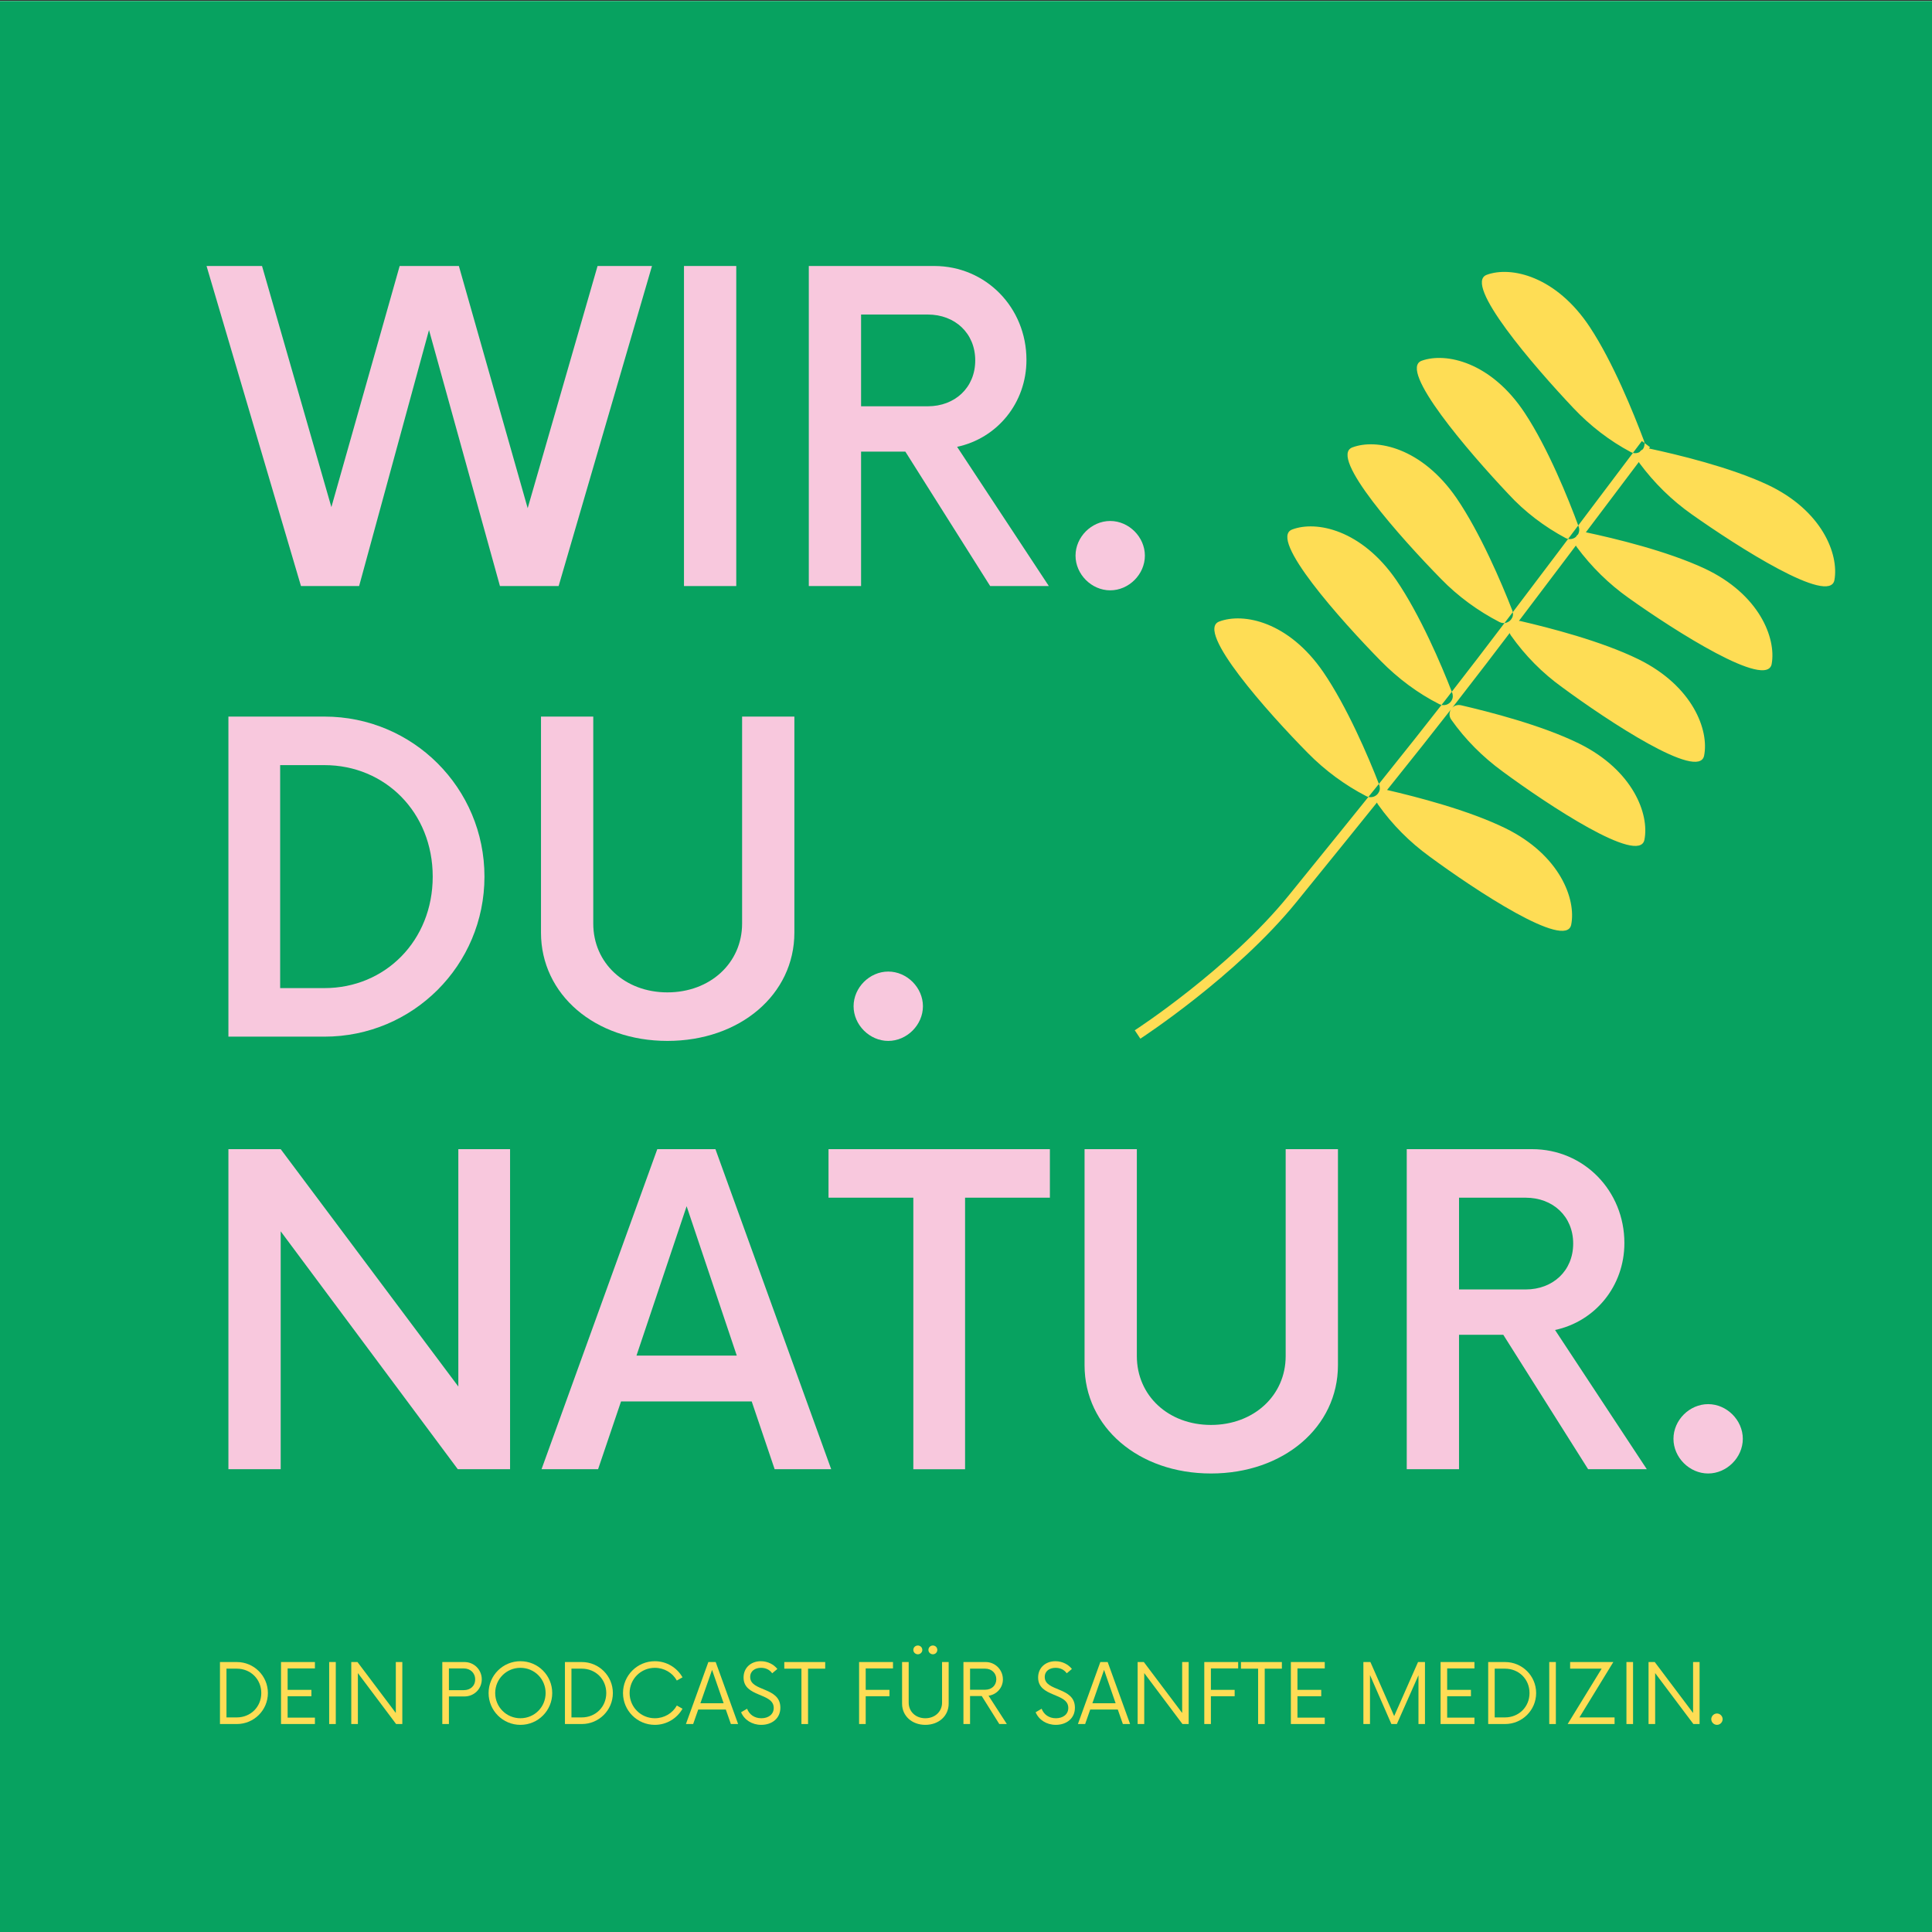 <?xml version="1.0" encoding="utf-8"?>
<!-- Generator: Adobe Illustrator 24.1.0, SVG Export Plug-In . SVG Version: 6.00 Build 0)  -->
<svg version="1.1" id="Ebene_1" xmlns="http://www.w3.org/2000/svg" xmlns:xlink="http://www.w3.org/1999/xlink" x="0px" y="0px"
	 viewBox="0 0 1984.25 1984.25" style="enable-background:new 0 0 1984.25 1984.25;" xml:space="preserve">
<rect x="0" y="0" width="1984.25" height="1984.25" fill="#333333" stroke="none"/>
<style type="text/css">
	.Grün_x0020_bogenförmig{fill:url(#SVGID_1_);stroke:#FFFFFF;stroke-width:0.25;stroke-miterlimit:1;}
	.st0{clip-path:url(#SVGID_3_);}
	.st1{fill:#FFFFFF;}
	.st2{fill:#07A260;}
	.st3{clip-path:url(#SVGID_5_);}
	.st4{fill:#FEDD55;}
	.st5{fill:#F8C8DD;}
</style>
<linearGradient id="SVGID_1_" gradientUnits="userSpaceOnUse" x1="0" y1="1984.25" x2="0.707" y2="1983.543">
	<stop  offset="0" style="stop-color:#009E31"/>
	<stop  offset="0.983" style="stop-color:#1A3413"/>
</linearGradient>
<g id="surface1">
	<g>
		<defs>
			<rect id="SVGID_2_" y="1" width="1984.25" height="1984.25"/>
		</defs>
		<clipPath id="SVGID_3_">
			<use xlink:href="#SVGID_2_"  style="overflow:visible;"/>
		</clipPath>
		<g class="st0">
			<path class="st1" d="M0,1h1984.25v1990.87H0V1z"/>
			<path class="st1" d="M0,1h1984.25v1984.25H0V1z"/>
			<path class="st2" d="M0,1h1984.25v1984.25H0V1z"/>
		</g>
	</g>
	<g>
		<defs>
			<rect id="SVGID_4_" x="1165.31" y="278.92" width="719.69" height="787.85"/>
		</defs>
		<clipPath id="SVGID_5_">
			<use xlink:href="#SVGID_4_"  style="overflow:visible;"/>
		</clipPath>
		<g class="st3">
			<path class="st4" d="M1171.2,1066.77l-5.76-8.64c1.05-0.52,97.19-63.37,157.97-138.26c155.88-192.21,165.84-205.3,329.31-422.38
				l33.54-44.52l8.38,6.29l-33.54,44.52c-163.74,217.34-173.43,230.18-329.57,422.64
				C1269.71,1002.61,1171.99,1066.24,1171.2,1066.77z M1608.19,552.73c4.71,2.36,10.48,0.26,12.84-4.45
				c1.05-2.35,1.31-4.97,0.26-7.59c-10.48-28.54-31.44-80.39-55.28-116.53c-34.58-52.38-80.95-62.59-105.84-53.68
				c-24.89,8.91,48.73,94.27,88.81,136.69C1566.01,525.76,1586.18,540.95,1608.19,552.73z M1540.07,638.89
				c4.71,2.36,10.48,0.52,12.84-4.19c1.31-2.36,1.31-5.24,0.26-7.85c-11-28.28-33.01-79.87-57.38-115.48
				c-35.63-51.59-82-61.27-106.89-51.85c-24.89,9.43,50.3,93.48,91.17,135.12C1497.37,612.44,1517.8,627.37,1540.07,638.89z
				 M1478.24,723.21c4.71,2.35,10.48,0.52,12.84-4.19c1.31-2.36,1.31-5.5,0.26-7.86c-11.01-28.54-33.01-79.87-57.37-115.48
				c-35.63-51.59-82-61.28-106.89-51.85c-24.89,9.43,50.3,93.48,91.17,135.12C1435.8,696.75,1455.98,711.94,1478.24,723.21z
				 M1403.32,817.74c4.71,2.35,10.48,0.52,12.83-4.19c1.31-2.36,1.31-5.24,0.26-7.86c-11-28.54-33.01-79.87-57.37-115.48
				c-35.63-51.85-82-61.28-106.89-51.85c-24.89,9.43,50.04,93.48,91.17,135.12C1360.88,791.29,1381.05,806.21,1403.32,817.74z
				 M1675.25,464.49c4.71,2.35,10.48,0.26,12.84-4.45c1.05-2.36,1.31-4.98,0.26-7.6c-10.74-28.54-31.7-80.39-55.54-116.53
				c-34.58-52.37-80.95-62.85-105.84-53.68c-24.89,9.16,48.73,94.27,88.81,136.69C1633.07,437.25,1652.98,452.7,1675.25,464.49z
				 M1619.45,561.9c-3.14-4.19-2.62-10.21,1.58-13.35c2.09-1.83,4.98-2.35,7.86-1.83c29.6,6.29,83.05,19.12,121.82,37.19
				c56.33,26.45,73.62,71.49,68.9,97.94c-4.71,26.45-99.29-33.78-146.71-67.56C1652.46,599.87,1634.38,582.06,1619.45,561.9z
				 M1551.86,652.77c-3.14-4.19-2.1-10.22,2.1-13.35c2.1-1.57,4.98-2.1,7.6-1.57c29.34,6.81,82.79,20.42,121.3,39.28
				c55.8,27.5,72.57,72.8,67.33,98.98c-5.24,26.19-98.77-35.62-145.66-70.18C1584.08,691.26,1566.27,673.19,1551.86,652.77z
				 M1490.56,739.18c-3.14-4.19-2.1-10.21,2.1-13.35c2.1-1.57,4.98-2.1,7.6-1.57c29.34,6.81,82.79,20.43,121.3,39.28
				c55.8,27.5,72.57,72.8,67.33,98.98c-5.24,26.19-98.77-35.61-145.66-70.18C1522.78,777.41,1504.97,759.6,1490.56,739.18z
				 M1415.37,826.38c-3.14-4.19-2.1-10.21,2.1-13.35c2.1-1.57,4.98-2.1,7.6-1.57c29.34,6.81,82.79,20.43,121.29,39.28
				c55.8,27.5,72.57,72.8,67.33,98.98c-5.24,26.19-98.77-35.62-145.66-70.18C1447.85,864.87,1430.04,847.06,1415.37,826.38z
				 M1683.9,475.75c-3.14-4.19-2.36-10.22,1.83-13.36c2.1-1.57,4.98-2.36,7.6-1.83c29.34,6.28,83.05,19.11,121.82,37.18
				c56.32,26.45,73.62,71.49,68.9,97.94c-4.71,26.45-99.29-34.04-146.71-67.56C1716.91,513.72,1698.83,495.91,1683.9,475.75z"/>
		</g>
	</g>
	<g>
		<g transform="translate(247.773, 2005.772)">
			<path class="st4" d="M-21.86-235.12h17.4c17.51,0,31.83-14.22,31.83-31.83c0-17.62-14.33-31.83-31.83-31.83h-17.4V-235.12z
				 M-15.18-241.91v-50.08h10.61c14.11,0,25.15,10.72,25.15,25.04c0,14.33-11.04,25.04-25.15,25.04H-15.18z"/>
		</g>
	</g>
	<g>
		<g transform="translate(318.252, 2005.772)">
			<path class="st4" d="M5.18-292.21v-6.58h-34.81v63.67H5.18v-6.58h-28.02v-21.96H1.57v-6.58h-24.41v-21.97H5.18z"/>
		</g>
	</g>
	<g>
		<g transform="translate(374.298, 2005.772)">
			<path class="st4" d="M-36.22-235.12h6.79v-63.67h-6.79V-235.12z"/>
		</g>
	</g>
	<g>
		<g transform="translate(400.637, 2005.772)">
			<path class="st4" d="M5.88-298.78v52.31l-39.37-52.31h-6.37v63.67h6.79v-52.31l39.26,52.31h6.37v-63.67H5.88z"/>
		</g>
	</g>
	<g>
		<g transform="translate(477.61, 2005.772)">
			<path class="st4" d="M-56.66-235.12"/>
		</g>
	</g>
	<g>
		<g transform="translate(506.596, 2005.772)">
			<path class="st4" d="M-29.52-298.78h-22.81v63.67h6.79v-28.33h16.02c9.87,0,17.72-7.75,17.72-17.62
				C-11.8-290.83-19.65-298.78-29.52-298.78z M-30.15-269.92h-15.39v-22.29h15.39c6.37,0,11.57,4.46,11.57,11.25
				C-18.59-273.95-23.79-269.92-30.15-269.92z"/>
		</g>
	</g>
	<g>
		<g transform="translate(563.363, 2005.772)">
			<path class="st4" d="M-28.88-234.27c18.15,0,32.68-14.64,32.68-32.68c0-18.04-14.54-32.68-32.68-32.68
				c-18.04,0-32.68,14.64-32.68,32.68C-61.56-248.91-46.91-234.27-28.88-234.27z M-28.88-241.06c-14.33,0-25.89-11.46-25.89-25.89
				c0-14.43,11.57-25.89,25.89-25.89c14.43,0,25.89,11.46,25.89,25.89C-2.98-252.52-14.45-241.06-28.88-241.06z"/>
		</g>
	</g>
	<g>
		<g transform="translate(649.357, 2005.772)">
			<path class="st4" d="M-69.14-235.12h17.4c17.51,0,31.83-14.22,31.83-31.83c0-17.62-14.33-31.83-31.83-31.83h-17.4V-235.12z
				 M-62.45-241.91v-50.08h10.61c14.11,0,25.15,10.72,25.15,25.04c0,14.33-11.04,25.04-25.15,25.04H-62.45z"/>
		</g>
	</g>
	<g>
		<g transform="translate(719.835, 2005.772)">
			<path class="st4" d="M-47.3-234.27c12.2,0,22.82-6.68,28.44-16.55l-5.84-3.29c-4.35,7.85-12.84,13.05-22.6,13.05
				c-14.33,0-25.89-11.46-25.89-25.89c0-14.43,11.57-25.89,25.89-25.89c9.76,0,18.25,5.2,22.6,13.05l5.84-3.29
				c-5.62-9.87-16.24-16.55-28.44-16.55c-18.04,0-32.68,14.64-32.68,32.68C-79.98-248.91-65.33-234.27-47.3-234.27z"/>
		</g>
	</g>
	<g>
		<g transform="translate(798.973, 2005.772)">
			<path class="st4" d="M-48.33-235.12h7.43l-23.03-63.67h-7.53l-23.03,63.67h7.43l5.2-14.86h28.33L-48.33-235.12z M-79.64-256.45
				l11.99-34.27l11.88,34.27H-79.64z"/>
		</g>
	</g>
	<g>
		<g transform="translate(859.71, 2005.772)">
			<path class="st4" d="M-77.87-234.27c10.82,0,19.63-6.47,19.63-17.62c0-21.65-30.99-16.34-30.99-31.51c0-6.37,5.2-9.45,11.14-9.45
				c4.88,0,8.92,2.02,11.46,5.62l5.3-4.45c-3.5-4.46-9.66-7.96-16.98-7.96c-9.76,0-17.72,6.37-17.72,16.77
				c0,20.48,30.98,15.38,30.98,31.2c0,6.79-5.62,10.61-12.73,10.61c-7.22,0-12.42-3.93-14.64-9.76l-6.16,3.61
				C-95.28-239.36-87.32-234.27-77.87-234.27z"/>
		</g>
	</g>
	<g>
		<g transform="translate(912.389, 2005.772)">
			<path class="st4" d="M-64.87-298.78h-42.02v6.79h17.61v56.88h6.79v-56.88h17.62V-298.78z"/>
		</g>
	</g>
	<g>
		<g transform="translate(962.181, 2005.772)">
			<path class="st4" d="M-113.71-235.12"/>
		</g>
	</g>
	<g>
		<g transform="translate(991.166, 2005.772)">
			<path class="st4" d="M-74.03-292.21v-6.58h-34.81v63.67h6.79v-28.54h24.41v-6.58h-24.41v-21.97H-74.03z"/>
		</g>
	</g>
	<g>
		<g transform="translate(1042.161, 2005.772)">
			<path class="st4" d="M-99.46-306.74c2.44,0,4.56-2.02,4.56-4.46c0-2.65-2.12-4.56-4.56-4.56c-2.55,0-4.67,1.91-4.67,4.56
				C-104.13-308.76-102.01-306.74-99.46-306.74z M-84.07-306.74c2.55,0,4.56-2.02,4.56-4.46c0-2.65-2.02-4.56-4.56-4.56
				c-2.44,0-4.56,1.91-4.56,4.56C-88.63-308.76-86.51-306.74-84.07-306.74z M-91.82-234.27c13.9,0,23.98-9.23,23.98-21.75v-42.76
				h-6.79v41.71c0,9.23-7.32,16.02-17.19,16.02c-9.87,0-17.08-6.79-17.08-16.02v-41.71h-6.79v42.76
				C-115.7-243.5-105.62-234.27-91.82-234.27z"/>
		</g>
	</g>
	<g>
		<g transform="translate(1113.24, 2005.772)">
			<path class="st4" d="M-97.96-264.19c8.38-1.17,14.75-8.17,14.75-16.77c0-9.97-7.96-17.83-17.72-17.83h-22.81v63.67h6.79v-28.76
				h11.99l18.04,28.76h7.74L-97.96-264.19z M-116.95-270.34v-21.65h15.6c6.37,0,11.36,4.46,11.36,10.82
				c0,6.47-4.88,10.83-11.36,10.83H-116.95z"/>
		</g>
	</g>
	<g>
		<g transform="translate(1173.616, 2005.772)">
			<path class="st4" d="M-138.6-235.12"/>
		</g>
	</g>
	<g>
		<g transform="translate(1202.601, 2005.772)">
			<path class="st4" d="M-118.24-234.27c10.82,0,19.63-6.47,19.63-17.62c0-21.65-30.99-16.34-30.99-31.51
				c0-6.37,5.2-9.45,11.14-9.45c4.88,0,8.92,2.02,11.46,5.62l5.3-4.45c-3.5-4.46-9.66-7.96-16.98-7.96
				c-9.76,0-17.72,6.37-17.72,16.77c0,20.48,30.98,15.38,30.98,31.2c0,6.79-5.62,10.61-12.73,10.61c-7.22,0-12.42-3.93-14.64-9.76
				l-6.16,3.61C-135.64-239.36-127.68-234.27-118.24-234.27z"/>
		</g>
	</g>
	<g>
		<g transform="translate(1255.28, 2005.772)">
			<path class="st4" d="M-102.05-235.12h7.43l-23.03-63.67h-7.53l-23.03,63.67h7.43l5.2-14.86h28.33L-102.05-235.12z
				 M-133.35-256.45l11.99-34.27l11.88,34.27H-133.35z"/>
		</g>
	</g>
	<g>
		<g transform="translate(1316.017, 2005.772)">
			<path class="st4" d="M-101.88-298.78v52.31l-39.37-52.31h-6.37v63.67h6.79v-52.31l39.26,52.31h6.37v-63.67H-101.88z"/>
		</g>
	</g>
	<g>
		<g transform="translate(1392.99, 2005.772)">
			<path class="st4" d="M-121.34-292.21v-6.58h-34.8v63.67h6.79v-28.54h24.41v-6.58h-24.41v-21.97H-121.34z"/>
		</g>
	</g>
	<g>
		<g transform="translate(1443.984, 2005.772)">
			<path class="st4" d="M-127.45-298.78h-42.02v6.79h17.62v56.88h6.79v-56.88h17.62V-298.78z"/>
		</g>
	</g>
	<g>
		<g transform="translate(1493.777, 2005.772)">
			<path class="st4" d="M-133.2-292.21v-6.58h-34.8v63.67h34.8v-6.58h-28.02v-21.96h24.41v-6.58h-24.41v-21.97H-133.2z"/>
		</g>
	</g>
	<g>
		<g transform="translate(1549.823, 2005.772)">
			<path class="st4" d="M-182.88-235.12"/>
		</g>
	</g>
	<g>
		<g transform="translate(1578.808, 2005.772)">
			<path class="st4" d="M-122.42-298.78l-24.51,55.5l-24.41-55.5h-7.21v63.67h6.79v-50.3l21.97,50.3h5.63l22.18-50.09v50.09h6.68
				v-63.67H-122.42z"/>
		</g>
	</g>
	<g>
		<g transform="translate(1668.049, 2005.772)">
			<path class="st4" d="M-153.72-292.21v-6.58h-34.8v63.67h34.8v-6.58h-28.02v-21.96h24.41v-6.58h-24.41v-21.97H-153.72z"/>
		</g>
	</g>
	<g>
		<g transform="translate(1724.095, 2005.772)">
			<path class="st4" d="M-195.65-235.12h17.4c17.51,0,31.84-14.22,31.84-31.83c0-17.62-14.33-31.83-31.84-31.83h-17.4V-235.12z
				 M-188.97-241.91v-50.08h10.61c14.11,0,25.15,10.72,25.15,25.04c0,14.33-11.04,25.04-25.15,25.04H-188.97z"/>
		</g>
	</g>
	<g>
		<g transform="translate(1794.573, 2005.772)">
			<path class="st4" d="M-203.42-235.12h6.79v-63.67h-6.79V-235.12z"/>
		</g>
	</g>
	<g>
		<g transform="translate(1820.913, 2005.772)">
			<path class="st4" d="M-198.77-241.91l34.81-56.88h-44.36v6.79h32.37l-34.91,56.88h48.18v-6.79H-198.77z"/>
		</g>
	</g>
	<g>
		<g transform="translate(1884.415, 2005.772)">
			<path class="st4" d="M-213.99-235.12h6.79v-63.67h-6.79V-235.12z"/>
		</g>
	</g>
	<g>
		<g transform="translate(1910.755, 2005.772)">
			<path class="st4" d="M-171.89-298.78v52.31l-39.37-52.31h-6.37v63.67h6.79v-52.31l39.26,52.31h6.37v-63.67H-171.89z"/>
		</g>
	</g>
	<g>
		<g transform="translate(1987.728, 2005.772)">
			<path class="st4" d="M-224.35-234.27c3.19,0,5.84-2.65,5.84-5.83c0-3.19-2.65-5.84-5.84-5.84c-3.08,0-5.83,2.65-5.83,5.84
				C-230.19-236.92-227.43-234.27-224.35-234.27z"/>
		</g>
	</g>
	<g>
		<g transform="translate(2010.699, 2005.772)">
			<path class="st4" d="M-237.14-235.12"/>
		</g>
	</g>
	<g>
		<g transform="translate(247.773, 681.087)">
			<path class="st5" d="M365.95-407.9l-71.77,248.74L223.51-407.9h-60.81L92.57-160.26L21.34-407.9h-56.98L61.34-79.18h59.72
				l71.77-262.98l72.87,262.98h60.26l95.88-328.72H365.95z"/>
		</g>
	</g>
	<g>
		<g transform="translate(752.619, 681.087)">
			<path class="st5" d="M-50.14-79.18H3.55V-407.9h-53.69V-79.18z"/>
		</g>
	</g>
	<g>
		<g transform="translate(901.031, 681.087)">
			<path class="st5" d="M81.96-222.17c41.09-8.76,71.22-44.92,71.22-89.3c0-53.69-41.64-96.43-94.78-96.43H-70.35v328.72h53.69
				v-138.06h45.47l87.11,138.06h60.26L81.96-222.17z M-16.66-263.81v-94.24h68.48c27.94,0,48.76,19.18,48.76,47.12
				c0,27.94-20.82,47.12-48.76,47.12H-16.66z"/>
		</g>
	</g>
	<g>
		<g transform="translate(1222.692, 681.087)">
			<path class="st5" d="M-82.46-74.79c19.18,0,35.61-16.44,35.61-35.61s-16.44-35.61-35.61-35.61c-19.18,0-35.61,16.44-35.61,35.61
				S-101.64-74.79-82.46-74.79z"/>
		</g>
	</g>
	<g>
		<g transform="translate(225.4, 1205.605)">
			<path class="st5" d="M9.19-140.92h98.61c90.95,0,164.36-73.41,164.36-164.36c0-90.95-73.42-164.36-164.36-164.36H9.19V-140.92z
				 M62.33-190.78v-229.01h45.47c62.46,0,111.22,48.76,111.22,114.5c0,65.75-48.76,114.51-111.22,114.51H62.33z"/>
		</g>
	</g>
	<g>
		<g transform="translate(591.14, 1205.605)">
			<path class="st5" d="M94.33-136.54c74.51,0,130.39-47.67,130.39-111.22v-221.89h-53.69v212.58c0,40.54-32.87,70.68-76.7,70.68
				c-43.83,0-76.16-30.14-76.16-70.68v-212.58h-53.69v221.89C-35.51-184.2,19.82-136.54,94.33-136.54z"/>
		</g>
	</g>
	<g>
		<g transform="translate(964.332, 1205.605)">
			<path class="st5" d="M-52.05-136.54c19.17,0,35.61-16.44,35.61-35.61c0-19.18-16.44-35.61-35.61-35.61
				c-19.18,0-35.61,16.44-35.61,35.61C-87.66-152.97-71.22-136.54-52.05-136.54z"/>
		</g>
	</g>
	<g>
		<g transform="translate(225.4, 1709.145)">
			<path class="st5" d="M245.32-528.92v243.8L62.88-528.92H9.19v328.72h53.69v-244.35L244.77-200.2h53.69v-328.72H245.32z"/>
		</g>
	</g>
	<g>
		<g transform="translate(635.228, 1709.145)">
			<path class="st5" d="M160.37-200.2h58.07L99.55-528.92H39.84L-79.05-200.2h58.08l23.56-69.58h134.23L160.37-200.2z M18.47-316.89
				l51.5-153.41l51.5,153.41H18.47z"/>
		</g>
	</g>
	<g>
		<g transform="translate(963.711, 1709.145)">
			<path class="st5" d="M114.58-528.92h-227.37v49.86h87.11v278.87h53.14v-278.87h87.11V-528.92z"/>
		</g>
	</g>
	<g>
		<g transform="translate(1223.89, 1709.145)">
			<path class="st5" d="M19.85-195.81c74.51,0,130.39-47.67,130.39-111.22v-221.89H96.55v212.57c0,40.54-32.87,70.68-76.7,70.68
				c-43.83,0-76.15-30.13-76.15-70.68v-212.57H-110v221.89C-110-243.48-54.66-195.81,19.85-195.81z"/>
		</g>
	</g>
	<g>
		<g transform="translate(1597.082, 1709.145)">
			<path class="st5" d="M0.02-343.19c41.09-8.76,71.22-44.92,71.22-89.3c0-53.69-41.63-96.42-94.78-96.42h-128.75v328.72h53.69
				v-138.06h45.47L33.99-200.2h60.27L0.02-343.19z M-98.59-384.83v-94.23h68.48c27.94,0,48.76,19.18,48.76,47.12
				c0,27.94-20.82,47.12-48.76,47.12H-98.59z"/>
		</g>
	</g>
	<g>
		<g transform="translate(1918.735, 1709.145)">
			<path class="st5" d="M-164.4-195.81c19.17,0,35.61-16.44,35.61-35.61s-16.44-35.61-35.61-35.61c-19.18,0-35.61,16.44-35.61,35.61
				S-183.57-195.81-164.4-195.81z"/>
		</g>
	</g>
</g>
</svg>
